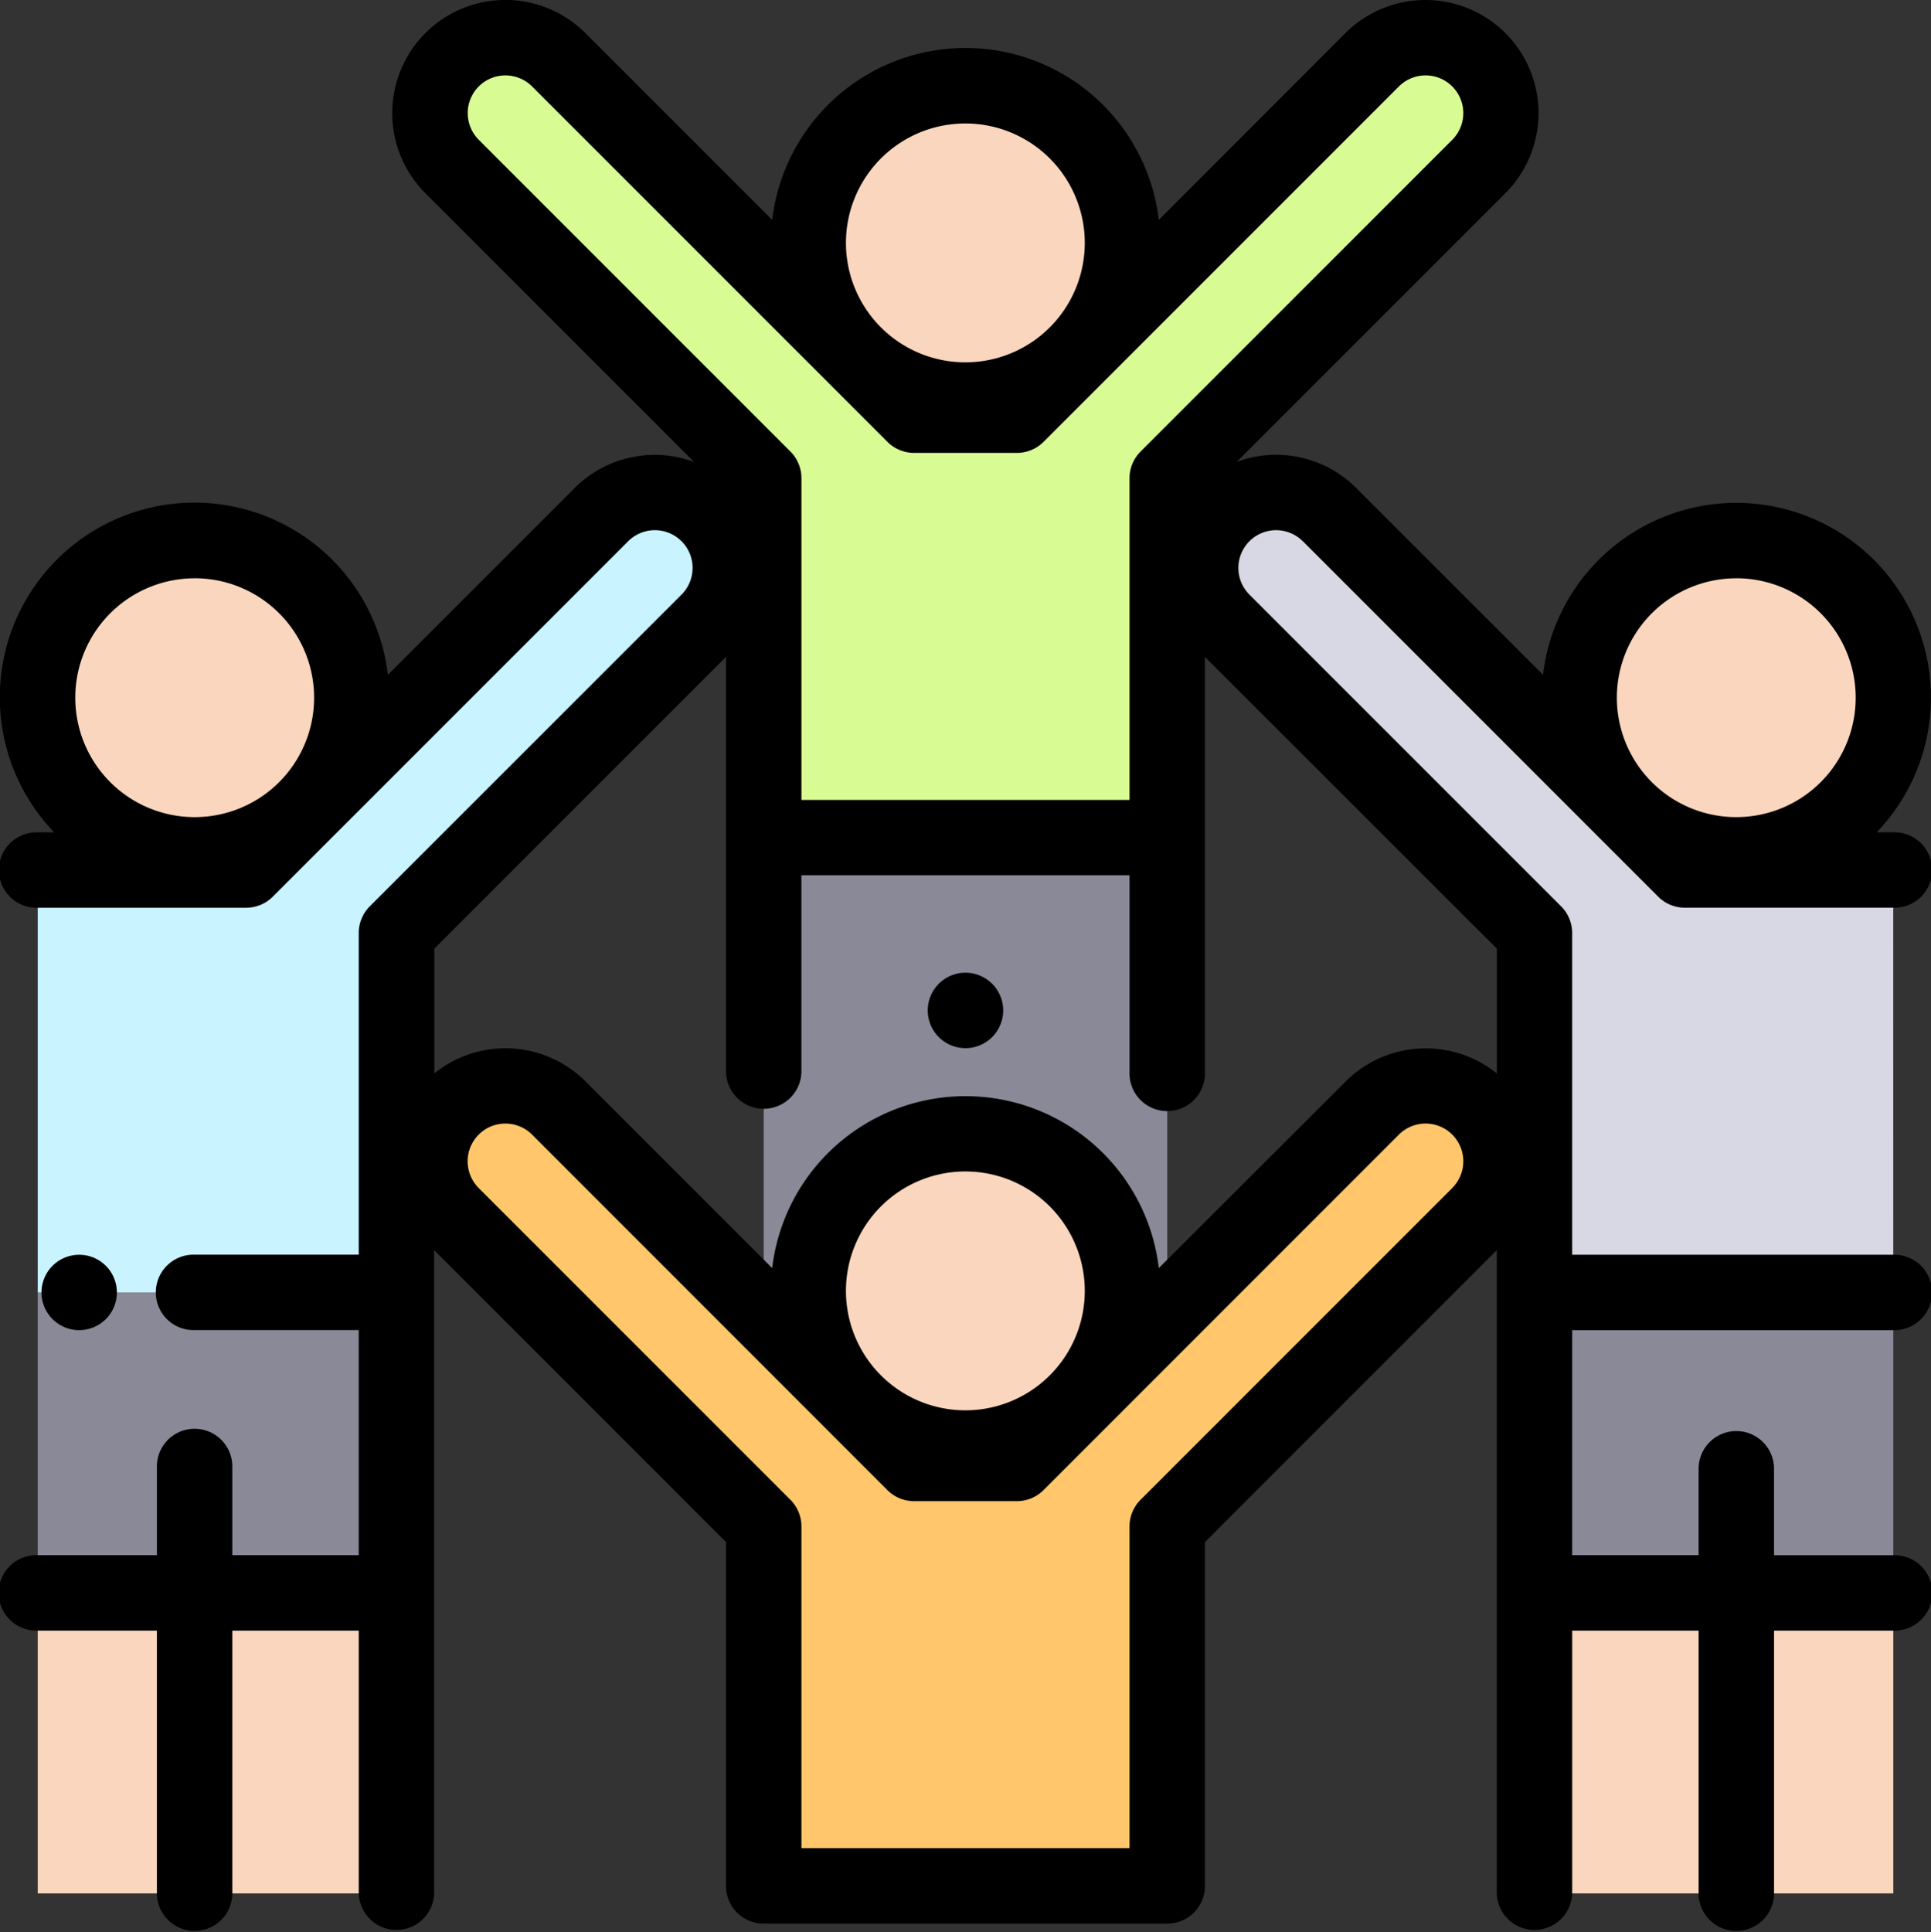 <svg xmlns="http://www.w3.org/2000/svg" width="54.978" height="55.002" viewBox="0 0 54.978 55.002"><rect x="0" y="0" width="54.978" height="55.002" fill="#333333" stroke="none"/><defs><style>.a{fill:#f9d6bd;}.b{fill:#898998;}.c{fill:#c9f3ff;}.d{fill:#ffc66c;}.e{fill:#d8fb93;}.f{fill:#d8d8e4;}</style></defs><g transform="translate(-0.115)"><rect class="a" width="10.215" height="8.568" transform="translate(1.189 45.333)"/><rect class="b" width="10.215" height="8.541" transform="translate(1.189 36.792)"/><path class="c" d="M10.111,141.256h5.934l10.117-10.117a2.148,2.148,0,0,1,3.037,3.037l-8.874,8.874v10.233H10.111" transform="translate(-8.922 -116.49)"/><path class="d" d="M143.931,288.4a2.148,2.148,0,0,0-3.037,0l-10.117,10.117h-2.928L117.732,288.4a2.148,2.148,0,1,0-3.037,3.037l8.874,8.874v10.233h11.489V300.311l8.874-8.874A2.148,2.148,0,0,0,143.931,288.4Z" transform="translate(-101.709 -256.857)"/><rect class="b" width="11.489" height="13.535" transform="translate(21.859 23.845)"/><g transform="translate(23.134 2.441)"><circle class="a" cx="4.47" cy="4.47" r="4.47" transform="translate(0 29.842)"/><circle class="a" cx="4.47" cy="4.47" r="4.47"/></g><path class="e" d="M143.931,10.61a2.148,2.148,0,0,0-3.037,0L130.777,20.727h-2.928L117.731,10.61a2.148,2.148,0,0,0-3.037,3.037l8.874,8.874V32.753h11.489V22.521l8.874-8.874A2.148,2.148,0,0,0,143.931,10.61Z" transform="translate(-101.709 -8.909)"/><g transform="translate(1.189 15.389)"><circle class="a" cx="4.47" cy="4.47" r="4.47"/><rect class="a" width="10.215" height="8.568" transform="translate(42.616 29.944)"/></g><rect class="b" width="10.215" height="8.541" transform="translate(43.805 36.792)"/><path class="f" d="M338.066,141.257h-5.934L322.016,131.14a2.148,2.148,0,0,0-3.037,3.037l8.874,8.874v10.233h10.214" transform="translate(-284.048 -116.49)"/><circle class="a" cx="4.47" cy="4.47" r="4.47" transform="translate(45.08 15.389)"/><path d="M247.077,257.772a1.074,1.074,0,1,0,.759.315A1.081,1.081,0,0,0,247.077,257.772Z" transform="translate(-219.473 -230.081)"/><path d="M37.209,15.408,47.326,25.526a1.074,1.074,0,0,0,.759.315h5.934a1.074,1.074,0,1,0,0-2.147h-.472a5.541,5.541,0,1,0-9.5-4.485L38.727,13.89a3.225,3.225,0,0,0-3.4-.742l7.65-7.65a3.225,3.225,0,0,0,0-4.556h0a3.225,3.225,0,0,0-4.556,0L33.108,6.26a5.542,5.542,0,0,0-11.008,0L16.782.942A3.221,3.221,0,0,0,12.226,5.5l7.65,7.65a3.225,3.225,0,0,0-3.4.742l-5.318,5.318a5.543,5.543,0,1,0-9.5,4.485H1.189a1.074,1.074,0,1,0,0,2.147H7.122a1.074,1.074,0,0,0,.759-.315L18,15.408a1.074,1.074,0,0,1,1.519,1.519L10.644,25.8a1.074,1.074,0,0,0-.315.759v9.159H5.658a1.074,1.074,0,1,0,0,2.147h4.671v6.407h-3.6V41.781a1.074,1.074,0,1,0-2.147,0v2.492h-3.4a1.074,1.074,0,1,0,0,2.147h3.4v7.508a1.074,1.074,0,0,0,2.147,0V46.421h3.6V53.9a1.074,1.074,0,0,0,2.147,0V35.59L20.785,43.9v9.788a1.074,1.074,0,0,0,1.074,1.074H33.348a1.074,1.074,0,0,0,1.074-1.074V43.9L42.73,35.59V53.9a1.074,1.074,0,0,0,2.147,0V46.421h3.6v7.508a1.074,1.074,0,0,0,2.147,0V46.421h3.4a1.074,1.074,0,1,0,0-2.147h-3.4V41.781a1.074,1.074,0,0,0-2.147,0v2.492h-3.6V37.867h9.14a1.074,1.074,0,1,0,0-2.147h-9.14V26.56a1.074,1.074,0,0,0-.315-.759l-8.874-8.874a1.074,1.074,0,0,1,1.519-1.519Zm12.34,1.054a3.4,3.4,0,1,1-3.4,3.4A3.4,3.4,0,0,1,49.549,16.463Zm-43.891,0a3.4,3.4,0,1,1-3.4,3.4A3.4,3.4,0,0,1,5.658,16.463ZM27.6,3.515a3.4,3.4,0,1,1-3.4,3.4A3.4,3.4,0,0,1,27.6,3.515ZM13.745,2.461a1.075,1.075,0,0,1,1.519,0L25.381,12.578a1.074,1.074,0,0,0,.759.315h2.928a1.074,1.074,0,0,0,.759-.315L39.944,2.461a1.074,1.074,0,0,1,1.519,1.519l-8.874,8.874a1.074,1.074,0,0,0-.315.759v9.159H22.933V13.612a1.074,1.074,0,0,0-.315-.759L13.745,3.979A1.075,1.075,0,0,1,13.745,2.461Zm27.718,31.36-8.874,8.874a1.074,1.074,0,0,0-.315.759v9.159H22.933V43.454a1.074,1.074,0,0,0-.315-.759l-8.874-8.874A1.074,1.074,0,0,1,15.263,32.3L25.38,42.42a1.074,1.074,0,0,0,.759.315h2.928a1.074,1.074,0,0,0,.759-.315L39.944,32.3a1.074,1.074,0,1,1,1.519,1.519ZM27.6,40.149a3.4,3.4,0,1,1,3.4-3.4A3.4,3.4,0,0,1,27.6,40.149ZM42.731,27.005v3.553a3.226,3.226,0,0,0-4.3.226L33.108,36.1a5.542,5.542,0,0,0-11.008,0l-5.318-5.318a3.226,3.226,0,0,0-4.3-.226V27.005L20.785,18.7V30.524a1.074,1.074,0,0,0,2.147,0V24.918h9.342v5.606a1.074,1.074,0,1,0,2.147,0V18.7Z"/><path d="M12.946,334.33a1.073,1.073,0,1,0-.759.315A1.082,1.082,0,0,0,12.946,334.33Z" transform="translate(-9.817 -296.778)"/></g></svg>